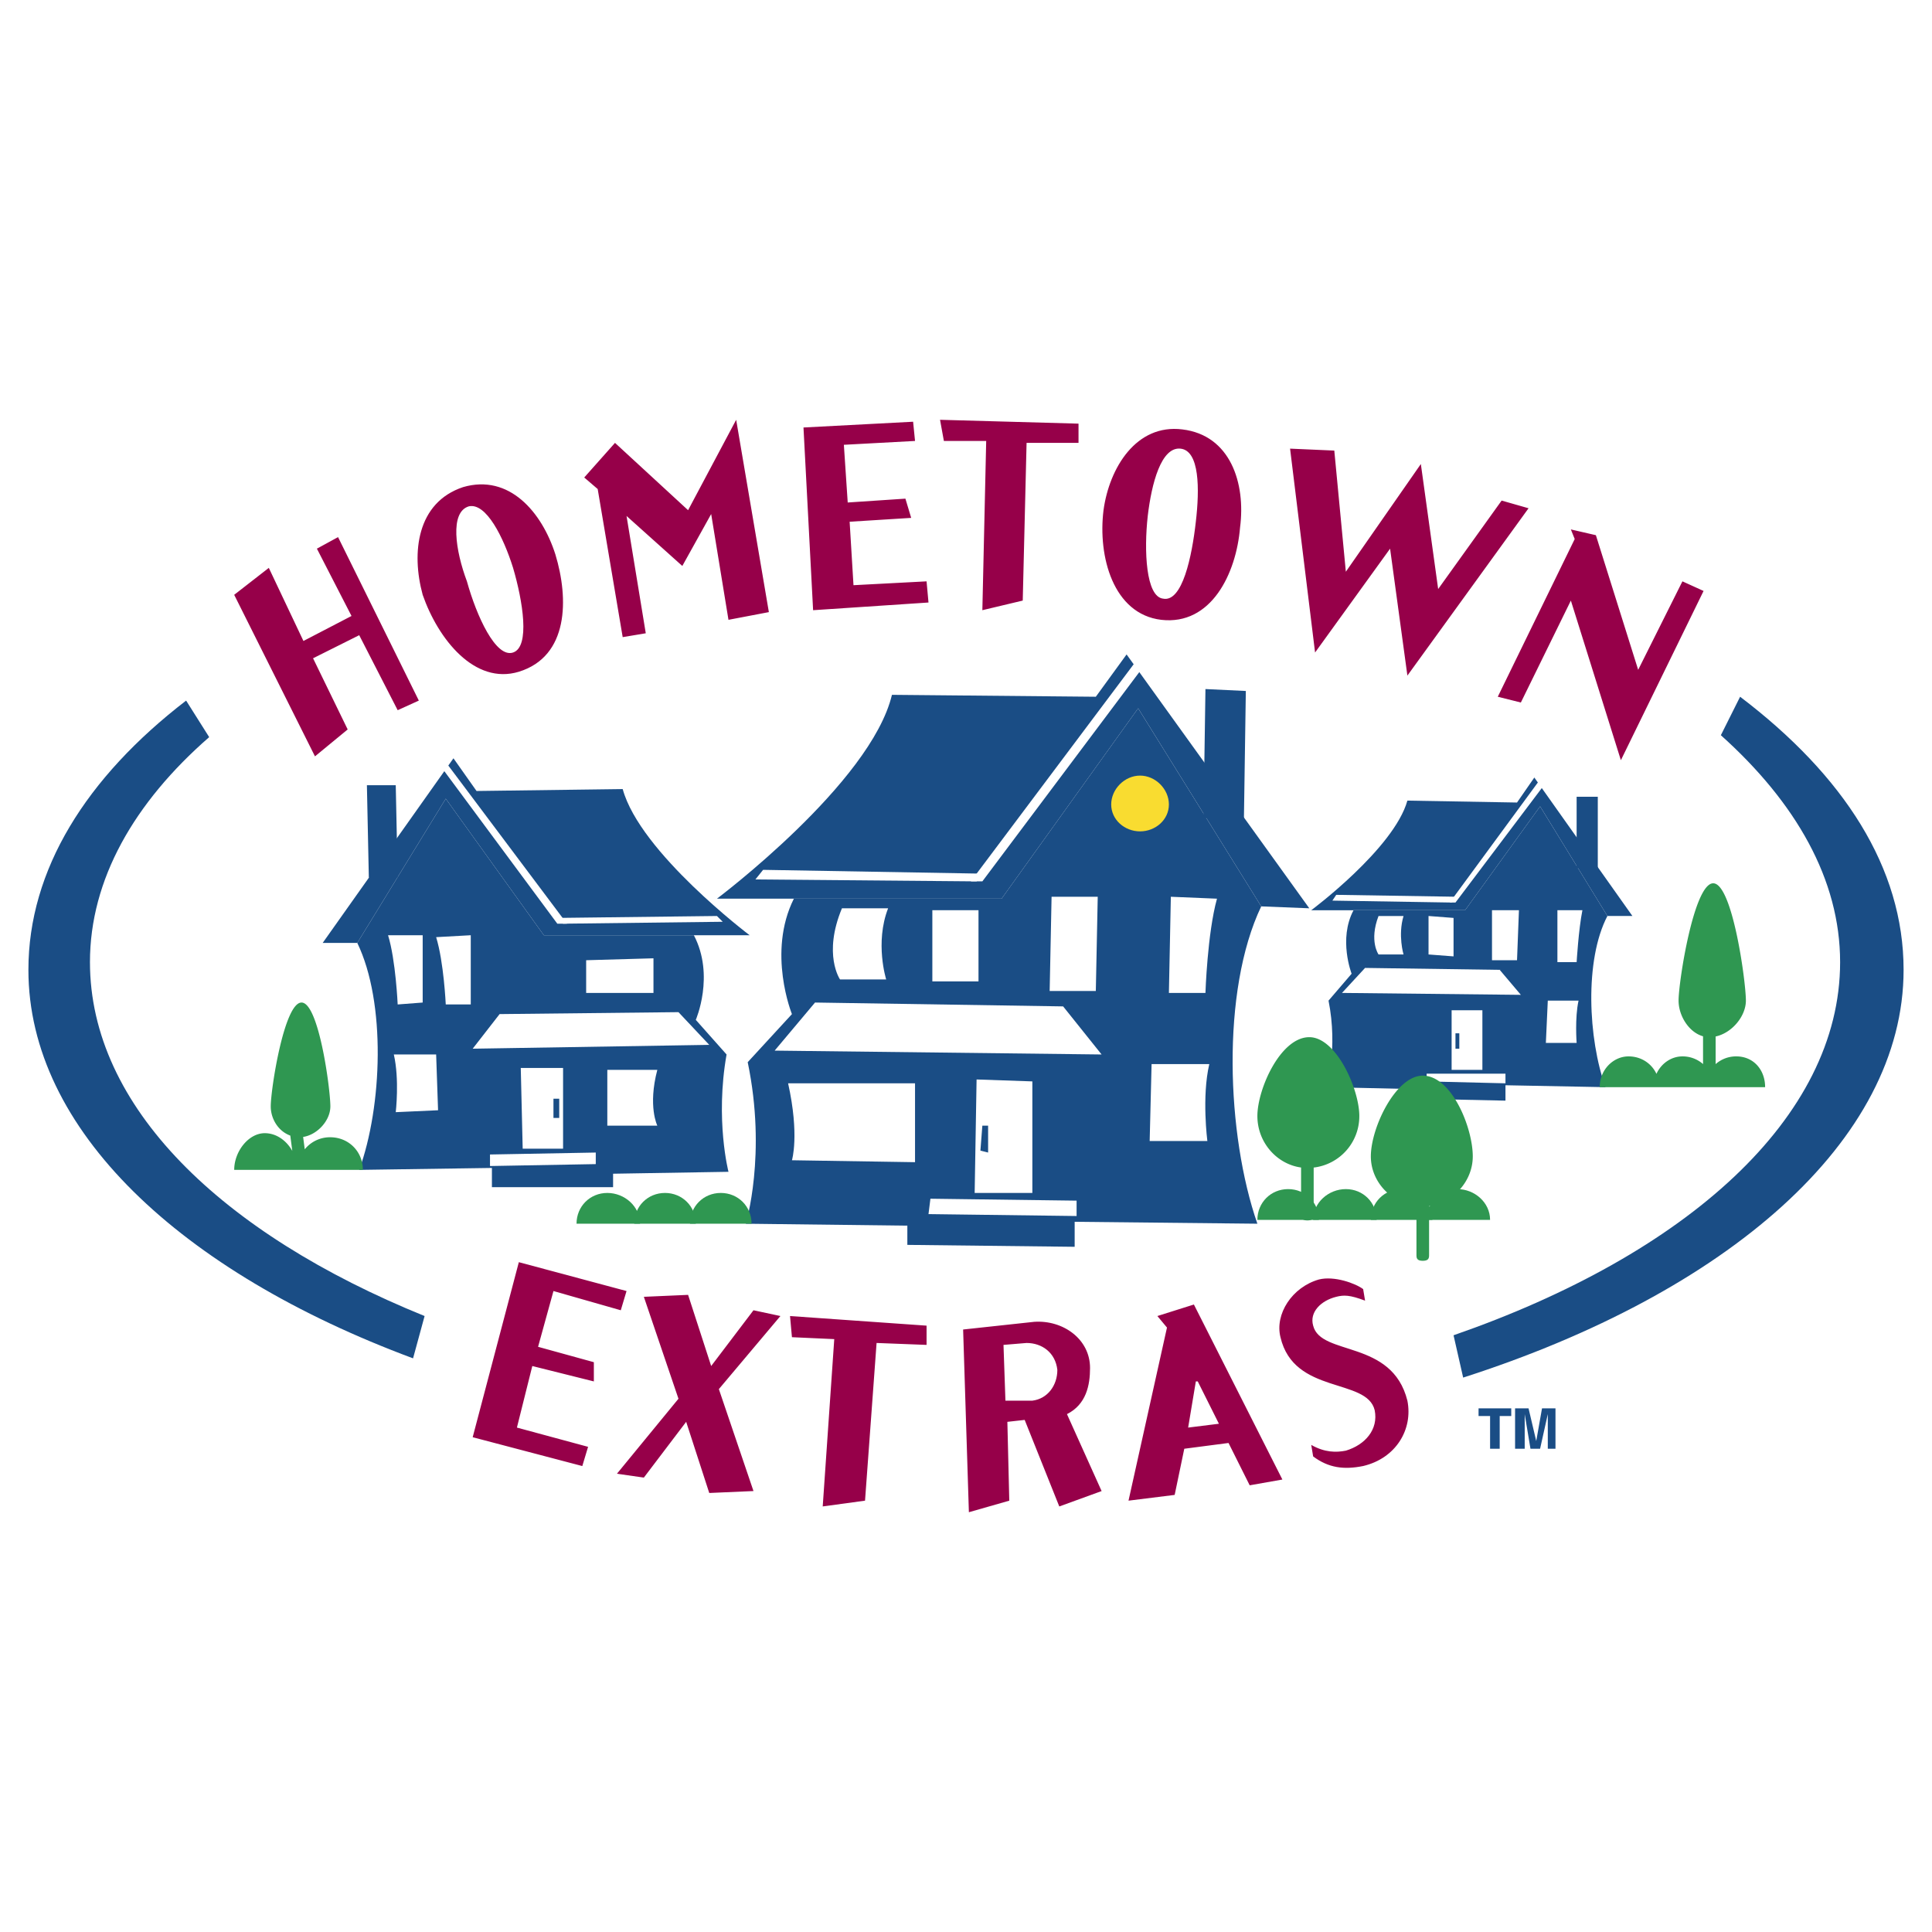 <svg xmlns="http://www.w3.org/2000/svg" width="2500" height="2500" viewBox="0 0 192.756 192.756"><g fill-rule="evenodd" clip-rule="evenodd"><path fill="#fff" d="M0 0h192.756v192.756H0V0z"/><path d="M8.975 95.994c0-8.251 4.413-15.926 11.896-22.45l-2.302-3.646C8.591 77.574 2.834 86.784 2.834 96.762c0 15.926 15.159 30.127 38.377 38.76l1.151-4.221c-20.339-8.25-33.387-20.916-33.387-35.307zM189.922 96.762c0-10.169-5.949-19.38-16.311-27.248l-1.92 3.838c7.484 6.716 11.898 14.391 11.898 22.642 0 15.543-15.352 29.166-38.568 37.227l.959 4.221c26.288-8.444 43.942-23.602 43.942-40.68z" fill="#1a4d85"/><path fill="#960049" d="M26.82 56.658l3.454 7.292 4.797-2.494-3.454-6.716 2.111-1.152 8.059 16.31-2.111.959-3.837-7.483-4.605 2.303 3.454 7.1-3.263 2.685-8.059-16.117 3.454-2.687zM46.776 50.518c1.728-.384 3.454 3.07 4.414 6.14.959 3.262 1.727 7.867 0 8.443s-3.646-3.646-4.605-7.1c-1.152-3.07-1.728-6.908.191-7.483zm-.575-1.919c-4.605 1.535-5.181 6.524-4.03 10.746 1.535 4.413 5.181 9.018 9.594 7.675 4.989-1.535 4.989-7.292 3.646-11.705-1.344-4.222-4.605-8.059-9.21-6.716zM68.651 50.902l4.797-9.019 3.262 19.188-4.03.768-1.726-10.553-2.879 5.18-5.565-4.989 1.919 11.705-2.303.384-2.494-14.775-1.343-1.151 3.07-3.454 7.292 6.716zM91.101 42.075l.192 1.919-7.1.383.384 5.757 5.756-.384.577 1.919-6.141.384.384 6.332 7.291-.384.192 2.111-11.512.767-.96-18.228 10.937-.576zM107.604 42.267v1.919h-5.182l-.383 15.734-4.029.959.383-16.885h-4.222l-.383-2.111 13.816.384zM117.773 44.761c1.918.192 1.918 4.03 1.535 7.292-.385 3.454-1.344 8.059-3.262 7.675-1.729-.192-1.92-4.797-1.535-8.251.384-3.262 1.343-6.907 3.262-6.716zm.192-1.918c-4.605-.576-7.291 3.837-7.867 8.059-.576 4.605.959 10.361 5.756 10.938 4.99.575 7.484-4.605 7.867-9.211.576-4.414-.959-9.211-5.756-9.786zM143.486 58.769l6.332-8.827 2.686.767-12.088 16.695-1.727-12.664-7.484 10.361-2.494-20.34 4.412.193 1.152 12.088 7.483-10.746 1.728 12.473zM163.441 66.828l4.414-8.827 2.11.959-8.25 16.886-4.99-15.926-4.989 10.17-2.302-.576 7.675-15.734-.384-.959 2.496.575 4.22 13.432zM62.51 128.807l-.575 1.918-6.716-1.918-1.535 5.564 5.565 1.535v1.918l-6.141-1.535-1.535 6.141 7.1 1.92-.576 1.918-10.937-2.877 4.605-17.463 10.745 2.879zM70.954 136.289l4.221-5.564 2.686.576-6.14 7.291 3.454 10.17-4.413.193-2.303-7.1-4.222 5.565-2.686-.385 6.14-7.482-3.454-10.17 4.414-.194 2.303 7.1zM92.444 132.26v1.92l-4.988-.192-1.152 15.733-4.221.576 1.151-16.693-4.222-.192-.191-2.111 13.623.959zM100.119 134.18l2.303-.191c1.535 0 2.879.959 3.07 2.686 0 1.535-.959 2.879-2.494 3.07h-2.686l-.193-5.565zm6.332 6.908c1.92-.961 2.303-2.879 2.303-4.605 0-2.879-2.686-4.797-5.564-4.605l-7.099.768.575 18.229 4.03-1.152-.191-7.865 1.727-.193 3.453 8.635 4.223-1.535-3.457-7.677zM118.541 142.43l.768-4.605h.191l2.111 4.223-3.07.382zm-3.07-11.129l.959 1.15-3.838 17.27 4.605-.574.959-4.605 4.414-.576 2.111 4.223 3.262-.576-8.828-17.461-3.644 1.149zM130.822 144.158c1.342.766 2.494.766 3.453.574 1.918-.574 3.262-2.111 2.879-4.029-.77-3.262-8.061-1.535-9.402-7.291-.576-2.303 1.15-4.99 3.836-5.758 1.535-.383 3.646.385 4.414.961l.191 1.15c-1.535-.576-2.109-.576-2.877-.383-1.535.383-2.688 1.535-2.303 2.877.768 3.07 7.867 1.344 9.402 7.484.574 2.877-1.152 5.756-4.414 6.523-1.918.385-3.453.191-4.988-.959l-.191-1.149z"/><path fill="#1a4d85" d="M36.798 87.551l-.192-9.21h2.878l.192 9.21h-2.878z"/><path d="M69.226 93.308H54.259l-9.786-13.624-8.826 14.392h-3.454l13.048-18.421 2.303 3.262 14.583-.191c1.728 6.332 12.665 14.583 12.665 14.583h-5.566v-.001z" fill="#1a4d85"/><path d="M35.647 94.076c2.878 5.948 2.494 16.309.192 22.643l13.24-.193v1.92h12.089v-1.344l11.513-.191s-1.343-5.182-.191-11.705l-3.07-3.455s1.919-4.412-.192-8.442H54.259l-9.786-13.624-8.826 14.391z" fill="#1a4d85"/><path fill="#fff" d="M44.473 76.039l12.089 16.118h-.959L44.089 76.614l.384-.575zM70.762 104.246l-23.602.383 2.686-3.453 17.845-.194 3.071 3.264zM52.149 114.607l-.192-8.058h4.221v8.058h-4.029zM48.887 116.334v-1.15l10.553-.194v1.153l-10.553.191zM65.197 99.064h-6.716v-3.262l6.716-.192v3.454zM39.676 100.215l2.495-.191v-6.715h-3.454c.767 2.493.959 6.906.959 6.906zM39.484 110.961l4.222-.191-.192-5.564h-4.222c.576 2.493.192 5.755.192 5.755zM65.581 112.305h-4.989v-5.564h4.989c-.96 3.644 0 5.564 0 5.564z"/><path fill="#1a4d85" d="M55.219 111.537v-1.918h.575v1.918h-.575z"/><path fill="#fff" d="M56.178 92.157l-.575-.576 15.926-.192.575.576-15.926.192z"/><path fill="#1a4d85" d="M124.105 81.795l.192-12.856-4.029-.192-.192 12.856 4.029.192z"/><path d="M79.205 89.662h20.723l13.625-18.997 12.279 19.764 4.797.192L112.4 65.293l-3.07 4.221-20.34-.191c-2.111 8.826-17.461 20.339-17.461 20.339h7.676z" fill="#1a4d85"/><path d="M125.832 90.43c-4.029 8.443-3.453 22.834-.383 31.66l-18.23-.191v2.494l-16.693-.191v-1.918l-16.119-.193s2.111-6.906.192-16.117l4.413-4.797s-2.494-6.141.192-11.514h20.723l13.625-18.997 12.28 19.764z" fill="#1a4d85"/><path fill="#fff" d="M113.553 65.677L96.858 87.935h1.152l16.117-21.491-.574-.767zM77.286 104.82l32.62.385-3.838-4.797-24.753-.385-4.029 4.797zM102.998 119.02v-11.129l-5.564-.192-.192 11.321h5.756zM107.412 121.322v-1.533l-14.584-.193-.192 1.535 14.776.191zM109.33 98.873l.191-9.403h-4.605l-.191 9.403h4.605zM120.268 99.064h-3.646l.193-9.594 4.604.192c-.96 3.454-1.151 9.402-1.151 9.402zM120.459 113.84h-5.756l.191-7.676h5.758c-.767 3.262-.193 7.676-.193 7.676zM79.012 115.758l12.281.193v-7.869H78.629c1.151 5.182.383 7.676.383 7.676zM88.415 97.721H83.81s-1.728-2.494.191-7.099h4.605c-1.342 3.454-.191 7.099-.191 7.099zM97.625 97.914v-7.101H93.02v7.101h4.605z"/><path fill="#1a4d85" d="M98.584 114.99v-2.685h-.574l-.194 2.494.768.191z"/><path fill="#fff" d="M97.434 87.935l.767-.768-22.067-.383-.767.959 22.067.192z"/><path d="M63.278 122.09c0-1.727 1.343-3.07 3.07-3.07s3.07 1.344 3.07 3.07h-6.14z" fill="#2f9751"/><path d="M57.521 122.09c0-1.727 1.343-3.07 3.07-3.07s3.262 1.344 3.262 3.07h-6.332zM68.843 122.09c0-1.727 1.343-3.07 3.07-3.07 1.728 0 3.07 1.344 3.07 3.07h-6.14zM29.314 111.152l.576 4.414-.576-4.414z" fill="#2f9751"/><path fill="#1a4d85" d="M159.412 86.592v-7.099h-2.111v7.099h2.111z"/><path d="M135.043 90.813h11.129l7.484-10.362 6.715 10.938h2.494l-9.785-13.815-1.727 2.494-10.938-.191c-1.344 4.797-9.594 10.937-9.594 10.937h4.222v-.001z" fill="#1a4d85"/><path d="M160.371 91.389c-2.303 4.413-1.918 12.281-.191 17.078l-9.979-.191v1.535l-9.018-.191v-.961l-8.828-.191s1.152-3.838.193-8.635l2.303-2.686s-1.344-3.455.191-6.333h11.129l7.484-10.362 6.716 10.937z" fill="#1a4d85"/><path fill="#fff" d="M153.656 77.766l-9.019 12.28h.576l8.826-11.705-.383-.575zM133.891 99.064l17.845.192-2.111-2.494-13.432-.192-2.302 2.494zM147.898 106.74v-5.949h-3.07v5.949h3.07zM150.201 108.082v-.959h-7.867v.768l7.867.191zM151.354 95.802l.191-4.989h-2.688v4.989h2.497zM157.301 95.994h-1.918v-5.181h2.494c-.385 1.919-.576 5.181-.576 5.181zM157.301 104.053h-3.07l.193-4.221h3.068c-.383 1.727-.191 4.221-.191 4.221zM140.031 95.227h-2.494s-.959-1.343 0-3.837h2.494c-.576 1.918 0 3.837 0 3.837zM145.021 95.418v-3.837l-2.496-.192v3.838l2.496.191z"/><path fill="#1a4d85" d="M145.596 104.629v-1.535h-.383v1.535h.383z"/><path fill="#fff" d="M144.828 90.046l.576-.576-12.088-.192-.384.576 11.896.192z"/><path fill="#2f9751" d="M170.541 100.6v6.523-6.523z"/><path d="M44.473 100.215h2.495v-6.907l-3.454.192c.768 2.494.959 6.715.959 6.715z" fill="#fff"/><path d="M116.621 80.26c0 1.535-1.342 2.686-2.877 2.686s-2.879-1.151-2.879-2.686 1.344-2.878 2.879-2.878 2.877 1.343 2.877 2.878z" fill="#f9dc30"/><path fill="#2f9751" d="M130.438 114.223v6.908-6.908zM142.334 121.707c0-1.727 1.344-3.07 3.07-3.07s3.262 1.344 3.262 3.07h-6.332z"/><path d="M136.77 121.707c0-1.727 1.344-3.07 3.07-3.07s3.07 1.344 3.07 3.07h-6.14z" fill="#2f9751"/><path d="M131.014 121.707c0-1.727 1.535-3.07 3.262-3.07s3.07 1.344 3.07 3.07h-6.332z" fill="#2f9751"/><path d="M125.449 121.707c0-1.727 1.342-3.07 3.07-3.07 1.727 0 3.068 1.344 3.068 3.07h-6.138zM141.951 118.445v6.715-6.715z" fill="#2f9751"/><path fill="#1a4d85" d="M149.625 144.541h-.959v-3.262h-1.15v-.767h3.261v.767h-1.152v3.262zM155.191 144.541h-.767v-3.453l-.768 3.453h-.961l-.574-3.453v3.453h-.961v-4.029h1.344l.767 3.261.577-3.261h1.343v4.029z"/><path d="M36.203 116.719c0-1.83-1.422-3.254-3.252-3.254a3.23 3.23 0 0 0-2.546 1.201l-.161-1.234c1.408-.211 2.717-1.629 2.717-3.047 0-1.727-1.151-10.361-2.878-10.361s-3.07 8.635-3.07 10.361c0 1.24.751 2.48 1.95 2.912l.199 1.527c-.572-1.018-1.577-1.766-2.746-1.766-1.627 0-3.049 1.83-3.049 3.66h12.836v.001zM174.188 99.832c0 1.535-1.365 3.223-3.018 3.578v2.756a3.069 3.069 0 0 1 2.059-.77c1.727 0 2.877 1.344 2.877 3.07h-16.502c0-1.727 1.344-3.07 2.879-3.07 1.248 0 2.297.701 2.781 1.742.475-1.041 1.48-1.742 2.592-1.742a3.08 3.08 0 0 1 2.057.766v-2.771c-1.412-.393-2.441-2.049-2.441-3.559 0-1.918 1.535-11.705 3.455-11.705 1.917 0 3.261 9.787 3.261 11.705zM142.58 120.32v4.84c0 .314 0 .629-.629.629-.631 0-.631-.314-.631-.629v-4.836c-2.576-.307-4.551-2.463-4.551-4.949 0-2.879 2.494-8.059 5.182-8.059 2.877 0 4.988 5.18 4.988 8.059 0 2.475-1.951 4.621-4.359 4.945zm-11.514-3.832v4.643c0 .314 0 .629-.629.629s-.629-.314-.629-.629v-4.648c-2.406-.328-4.359-2.486-4.359-5.137 0-2.688 2.303-7.867 5.18-7.867 2.688 0 4.99 5.18 4.99 7.867a5.154 5.154 0 0 1-4.553 5.142z" fill="#2f9751"/></g></svg>